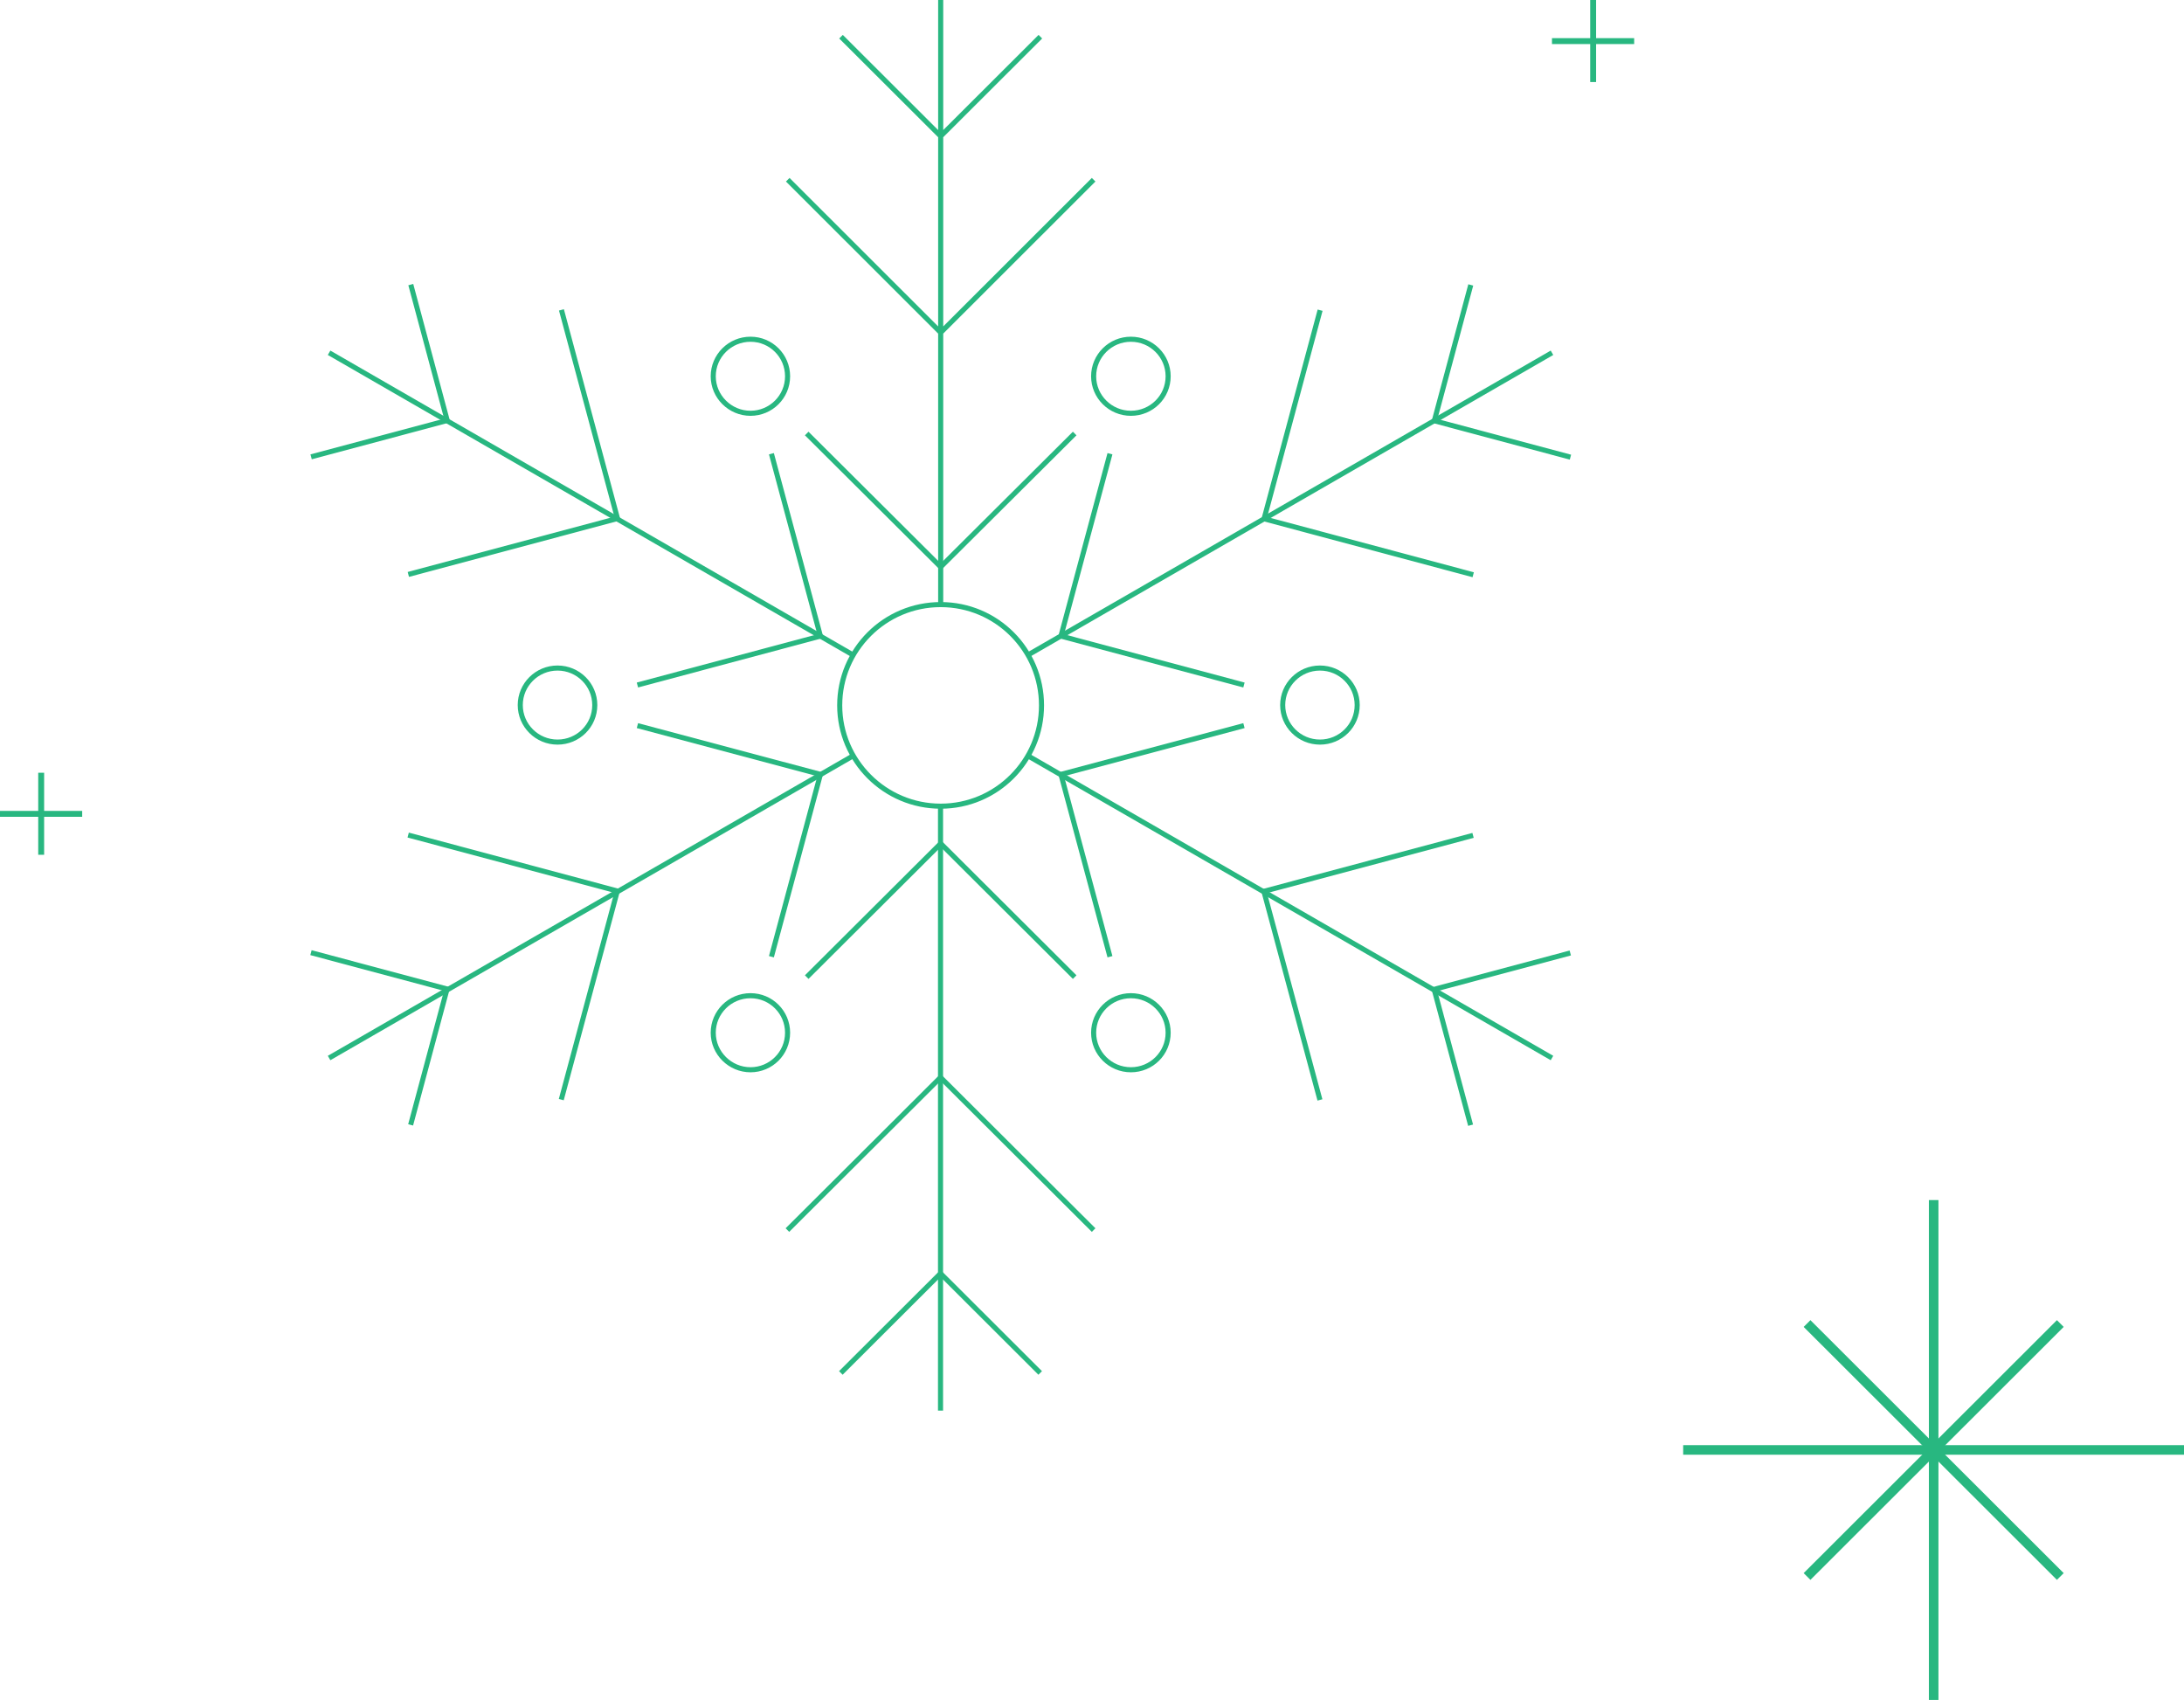 <svg width="185" height="144" viewBox="0 0 185 144" fill="none" xmlns="http://www.w3.org/2000/svg">
<g clip-path="url(#clip0_2536_14533)">
<path d="M3.488 65.458V72.407" stroke="#28B780" stroke-width="0.5" stroke-miterlimit="10"/>
<path d="M0 68.94H6.962" stroke="#28B780" stroke-width="0.5" stroke-miterlimit="10"/>
<path d="M134.951 0V6.949" stroke="#28B780" stroke-width="0.5" stroke-miterlimit="10"/>
<path d="M131.463 3.482H138.425" stroke="#28B780" stroke-width="0.5" stroke-miterlimit="10"/>
<path d="M163.795 101.655V144" stroke="#28B780" stroke-width="0.81" stroke-miterlimit="10"/>
<path d="M142.577 122.821H185" stroke="#28B780" stroke-width="0.81" stroke-miterlimit="10"/>
<path d="M174.522 112.114L153.069 133.542" stroke="#28B780" stroke-width="0.81" stroke-miterlimit="10"/>
<path d="M153.069 112.114L174.522 133.542" stroke="#28B780" stroke-width="0.81" stroke-miterlimit="10"/>
<path d="M66.728 15.225L79.683 28.17L92.638 15.225M71.24 3.109L79.683 11.536L88.126 3.109M131.463 29.883L87.24 55.387M131.463 89.622L87.24 64.118M79.669 119.491V68.484M27.876 89.622L72.098 64.118M27.876 29.883L72.098 55.387M79.683 0V51.007M88.223 59.752C88.223 64.464 84.403 68.29 79.683 68.29C74.963 68.29 71.129 64.464 71.129 59.752C71.129 55.041 74.95 51.214 79.683 51.214C84.417 51.214 88.223 55.041 88.223 59.752Z" stroke="#28B780" stroke-width="0.43" stroke-miterlimit="10"/>
<path d="M91.033 36.722L79.683 48.023" stroke="#28B780" stroke-width="0.43" stroke-miterlimit="10"/>
<path d="M68.334 36.722L79.683 48.023" stroke="#28B780" stroke-width="0.43" stroke-miterlimit="10"/>
<path d="M65.344 38.435L69.496 53.881" stroke="#28B780" stroke-width="0.43" stroke-miterlimit="10"/>
<path d="M53.994 58.026L69.496 53.881" stroke="#28B780" stroke-width="0.43" stroke-miterlimit="10"/>
<path d="M53.994 61.466L69.496 65.596" stroke="#28B780" stroke-width="0.43" stroke-miterlimit="10"/>
<path d="M65.344 81.042L69.496 65.596" stroke="#28B780" stroke-width="0.43" stroke-miterlimit="10"/>
<path d="M68.334 82.769L79.683 71.454" stroke="#28B780" stroke-width="0.43" stroke-miterlimit="10"/>
<path d="M91.033 82.769L79.683 71.454" stroke="#28B780" stroke-width="0.43" stroke-miterlimit="10"/>
<path d="M94.022 81.042L89.87 65.596" stroke="#28B780" stroke-width="0.43" stroke-miterlimit="10"/>
<path d="M105.372 61.466L89.87 65.596" stroke="#28B780" stroke-width="0.43" stroke-miterlimit="10"/>
<path d="M105.372 58.026L89.87 53.881" stroke="#28B780" stroke-width="0.43" stroke-miterlimit="10"/>
<path d="M94.022 38.435L89.87 53.881" stroke="#28B780" stroke-width="0.43" stroke-miterlimit="10"/>
<path d="M111.822 26.277L107.075 43.947L124.791 48.686M124.584 24.136L121.497 35.644L133.027 38.725M124.777 70.764L107.061 75.502L111.808 93.172M133.013 80.725L121.483 83.805L124.57 95.314M92.638 104.197L79.669 91.266L66.7 104.197M88.112 116.3L79.669 107.872L71.226 116.3M47.544 93.145L52.292 75.475L34.575 70.736M34.783 95.286L37.869 83.778L26.34 80.697M34.589 48.659L52.306 43.92L47.558 26.25M26.353 38.698L37.883 35.617L34.797 24.108M66.714 87.48C66.714 89.221 65.302 90.617 63.572 90.617C61.842 90.617 60.416 89.207 60.416 87.48C60.416 85.754 61.828 84.344 63.572 84.344C65.316 84.344 66.714 85.754 66.714 87.48ZM98.95 87.48C98.95 89.221 97.538 90.617 95.794 90.617C94.05 90.617 92.638 89.207 92.638 87.48C92.638 85.754 94.05 84.344 95.794 84.344C97.538 84.344 98.95 85.754 98.95 87.48ZM66.714 31.873C66.714 33.613 65.302 35.009 63.572 35.009C61.842 35.009 60.416 33.6 60.416 31.873C60.416 30.146 61.828 28.736 63.572 28.736C65.316 28.736 66.714 30.146 66.714 31.873ZM98.95 31.873C98.95 33.613 97.538 35.009 95.794 35.009C94.05 35.009 92.638 33.6 92.638 31.873C92.638 30.146 94.05 28.736 95.794 28.736C97.538 28.736 98.95 30.146 98.95 31.873ZM114.964 59.725C114.964 61.466 113.552 62.861 111.808 62.861C110.064 62.861 108.653 61.452 108.653 59.725C108.653 57.998 110.064 56.589 111.808 56.589C113.552 56.589 114.964 57.998 114.964 59.725ZM50.382 59.725C50.382 61.466 48.97 62.861 47.226 62.861C45.482 62.861 44.07 61.452 44.07 59.725C44.07 57.998 45.482 56.589 47.226 56.589C48.97 56.589 50.382 57.998 50.382 59.725Z" stroke="#28B780" stroke-width="0.43" stroke-miterlimit="10"/>
</g>
<defs>
<clipPath id="clip0_2536_14533">
<rect width="185" height="144" fill="white"/>
</clipPath>
</defs>
</svg>
